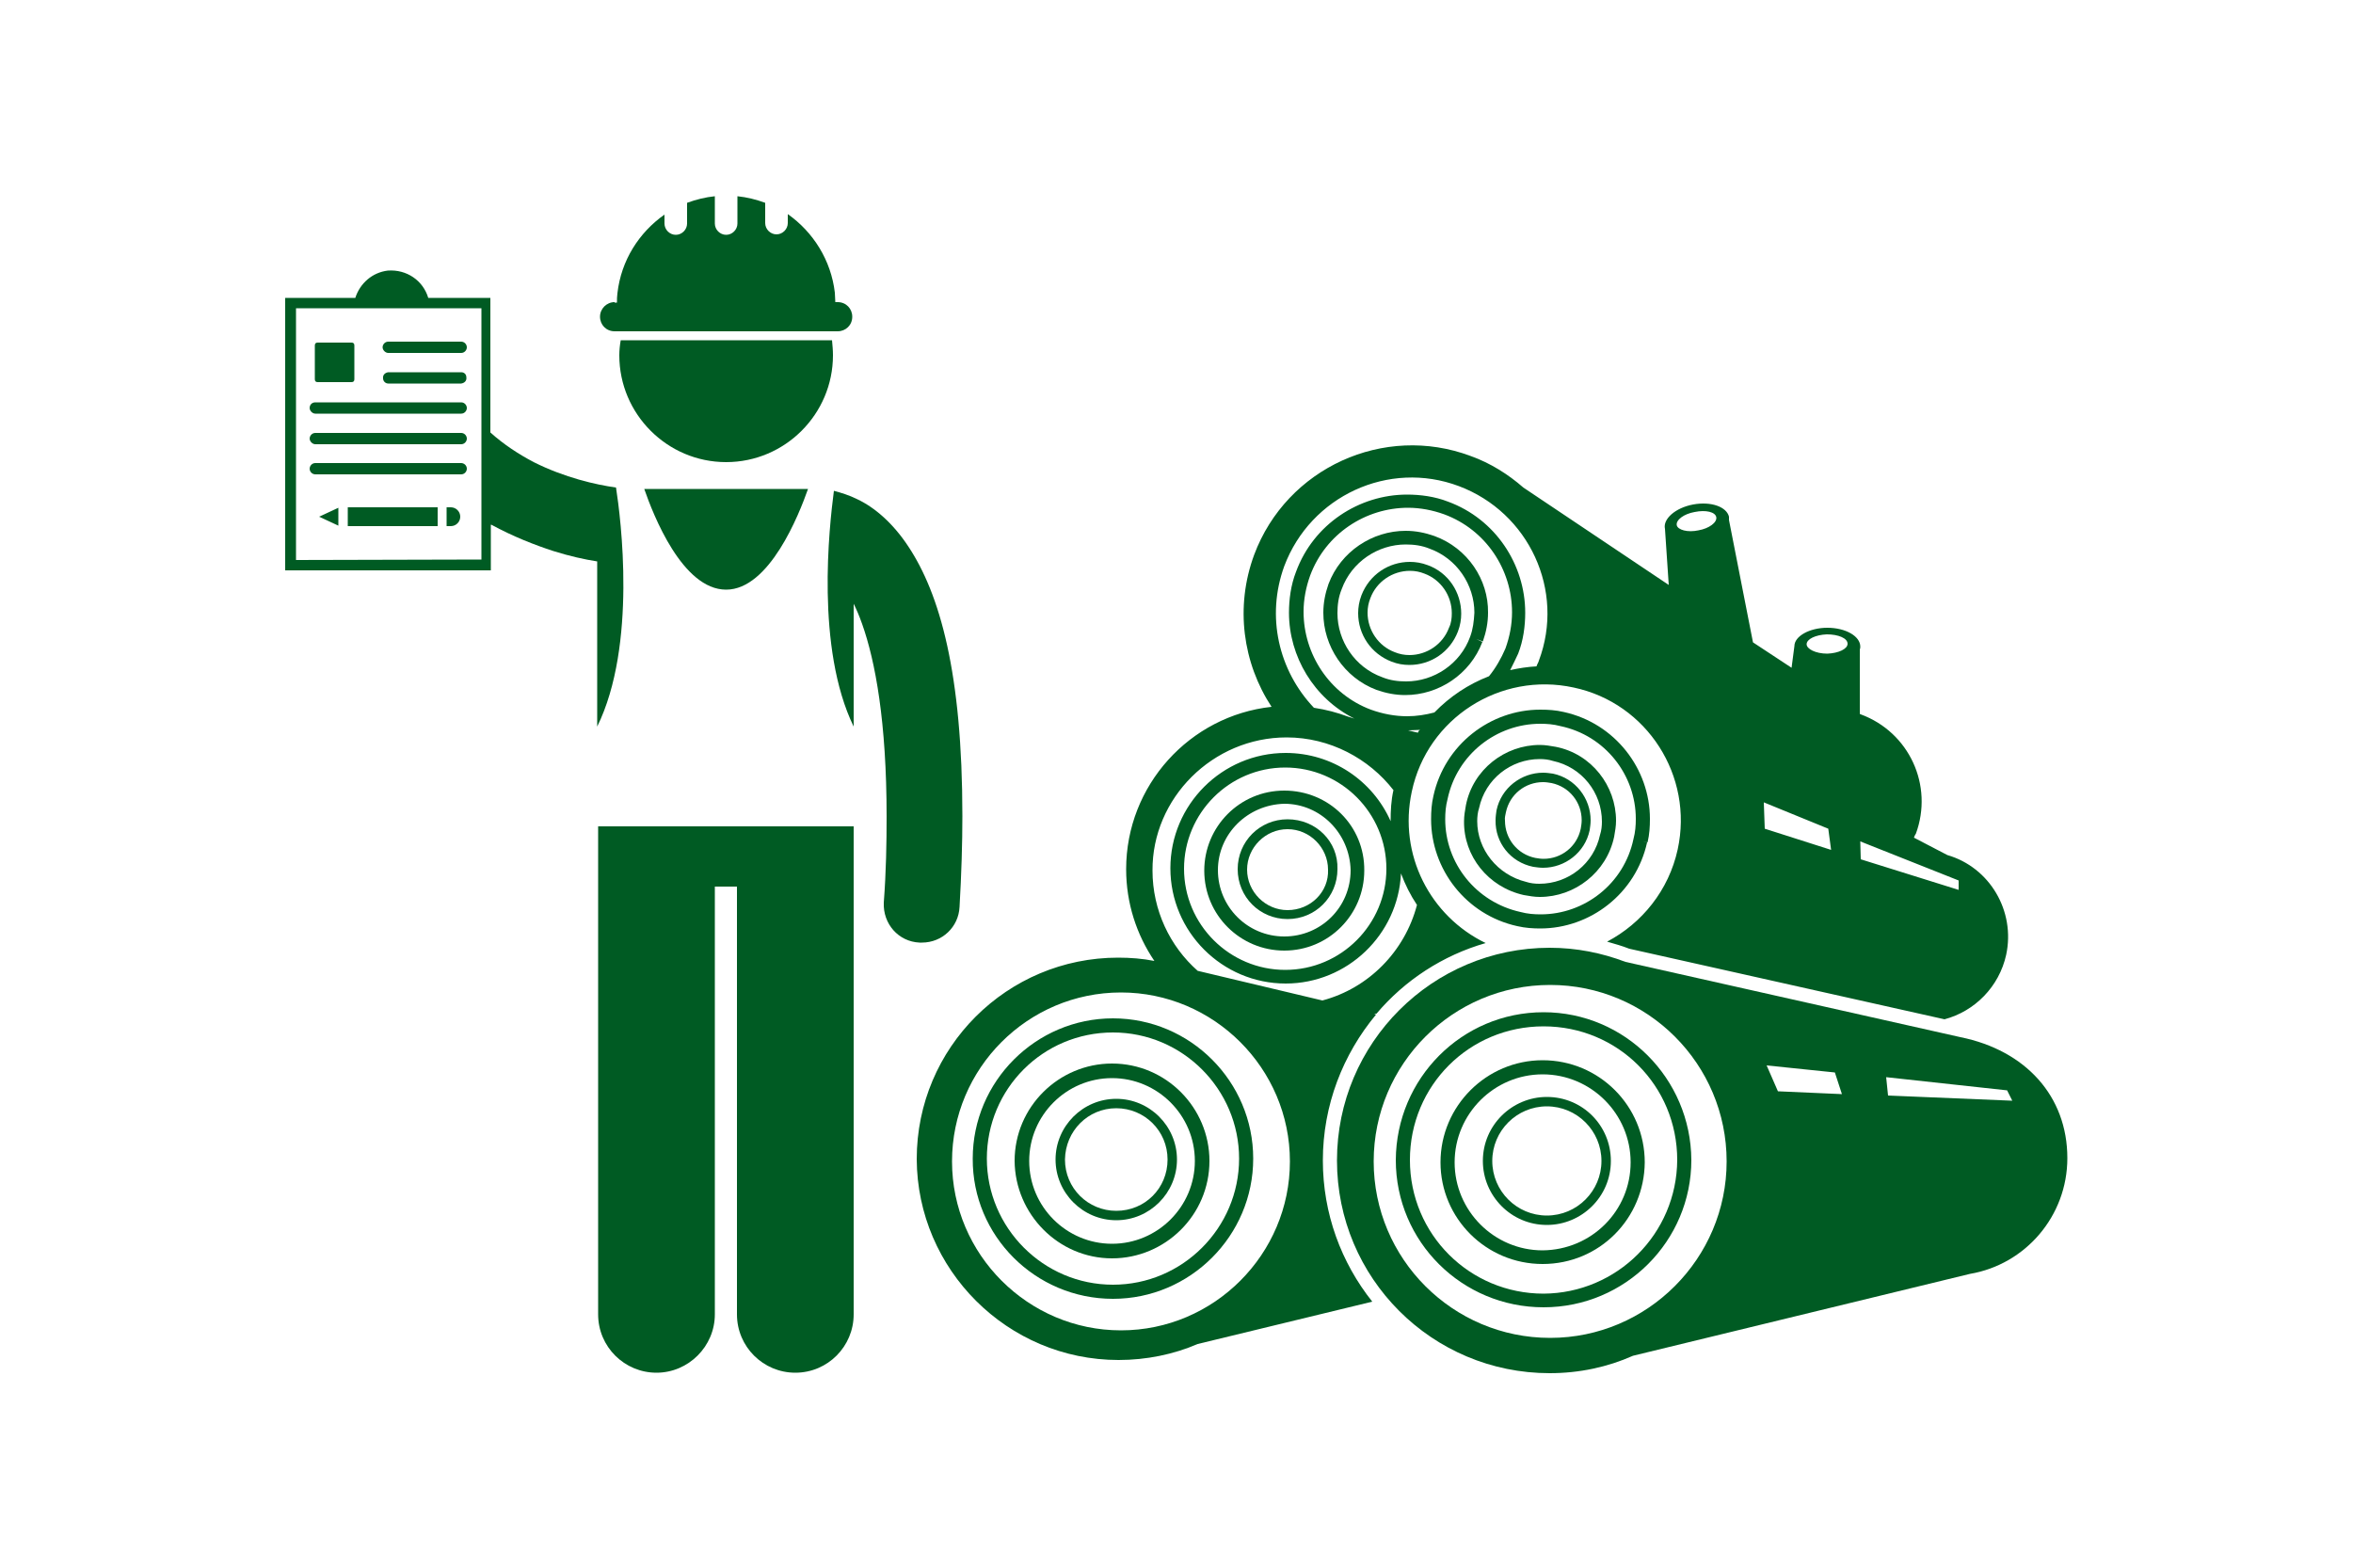 <?xml version="1.0" encoding="utf-8"?>
<!-- Generator: Adobe Illustrator 26.0.3, SVG Export Plug-In . SVG Version: 6.00 Build 0)  -->
<svg version="1.1" id="Graph_Goes_Here" xmlns="http://www.w3.org/2000/svg" xmlns:xlink="http://www.w3.org/1999/xlink" x="0px"
	 y="0px" viewBox="0 0 500 333.3" style="enable-background:new 0 0 500 333.3;" xml:space="preserve">
<style type="text/css">
	.st0{fill:#005B23;}
</style>
<g>
	<g>
		<path class="st0" d="M154.3,175.6h-27.2v5v98.7c0,6.9,5.6,12.4,12.4,12.4s12.4-5.6,12.4-12.4v-90.9h4.7v90.9
			c0,6.9,5.6,12.4,12.4,12.4c6.9,0,12.4-5.6,12.4-12.4v-98.7v-5C181.4,175.6,154.3,175.6,154.3,175.6z"/>
		<path class="st0" d="M154.3,125.3c9.2,0,15.5-16,17.4-21.4h-34.8C138.8,109.4,145,125.3,154.3,125.3z"/>
		<path class="st0" d="M181.4,154.4v-26.1c0.6,1.2,1.2,2.6,1.8,4.3c2.8,7.9,5.2,20.8,5.2,40.9c0,5.6-0.1,11.7-0.6,18.3
			c-0.2,4.5,3.1,8.3,7.6,8.5c0.1,0,0.4,0,0.5,0c4.3,0,7.8-3.3,8-7.6c0.4-7,0.6-13.4,0.6-19.3c0-30.4-4.8-47.2-11.5-57.3
			c-3.3-5-7.2-8.3-10.8-10c-1.8-0.9-3.5-1.4-5-1.8C176.2,112,173.3,137.7,181.4,154.4z"/>
		<path class="st0" d="M131.6,75.5c0,12.5,10.2,22.7,22.7,22.7c12.5,0,22.7-10.2,22.7-22.7c0-1.1-0.1-2.1-0.2-3.2h-44.9
			C131.7,73.4,131.6,74.5,131.6,75.5z"/>
		<path class="st0" d="M130.6,64.2c-1.7,0-3.1,1.4-3.1,3.1s1.3,3.1,3.1,3.1h0.4h46.6h0.4c1.7,0,3.1-1.3,3.1-3.1
			c0-1.7-1.3-3.1-3.1-3.1h-0.5c0-0.7-0.1-1.3-0.1-2c-0.8-6.9-4.6-12.9-10-16.7v1.9c0,1.3-1.1,2.4-2.4,2.4s-2.4-1.1-2.4-2.4v-4.3
			c-1.9-0.7-3.9-1.2-5.9-1.4v5.8c0,1.3-1.1,2.4-2.4,2.4c-1.3,0-2.4-1.1-2.4-2.4v-5.8c-2,0.2-4,0.7-5.9,1.4v4.4
			c0,1.3-1.1,2.4-2.4,2.4s-2.4-1.1-2.4-2.4v-1.9c-5.4,3.8-9.2,9.7-10,16.7c-0.1,0.7-0.1,1.3-0.1,2h-0.5V64.2z"/>
		<path class="st0" d="M104.4,111.5c4.6,2.5,9.2,4.3,13.2,5.6c3.5,1.1,6.7,1.8,9.3,2.2v35.1c8.5-17.3,5-44.4,4-50.8
			c-4.3-0.6-10.9-2.1-17.5-5.4c-3.2-1.7-6.3-3.7-9.2-6.3V63.3H91c-1.1-3.7-4.6-6.1-8.6-5.8c-3.3,0.4-5.9,2.7-6.9,5.8H60.6v57.9h43.7
			V111.5z M62.9,119V65.5h39.4v53.4L62.9,119L62.9,119z"/>
		<g>
			<polygon class="st0" points="71.9,107.9 67.8,109.8 71.9,111.7 			"/>
			<path class="st0" d="M94.9,107.8v4h0.9c1.1,0,2-0.9,2-2c0-1.1-0.9-2-2-2H94.9z"/>
			<rect x="73.9" y="107.8" class="st0" width="19.1" height="4"/>
			<path class="st0" d="M98,72.6H82.5c-0.7,0-1.2,0.6-1.2,1.2c0,0.6,0.6,1.2,1.2,1.2H98c0.7,0,1.2-0.6,1.2-1.2
				C99.2,73.2,98.7,72.6,98,72.6L98,72.6z"/>
			<path class="st0" d="M98,79.1H82.5c-0.7,0.1-1.2,0.6-1.1,1.3c0,0.6,0.5,1.1,1.1,1.1H98c0.7-0.1,1.2-0.6,1.1-1.3
				C99.1,79.5,98.6,79.1,98,79.1z"/>
			<path class="st0" d="M98,85.5H67c-0.7,0-1.2,0.5-1.2,1.2l0,0c0,0.6,0.6,1.2,1.2,1.2h31c0.7,0,1.2-0.6,1.2-1.2S98.7,85.5,98,85.5z
				"/>
			<path class="st0" d="M98,92H67c-0.7,0-1.2,0.6-1.2,1.2s0.6,1.2,1.2,1.2h31c0.7,0,1.2-0.6,1.2-1.2S98.7,92,98,92L98,92z"/>
			<path class="st0" d="M99.2,99.6c0-0.7-0.6-1.2-1.2-1.2H67c-0.7,0-1.2,0.6-1.2,1.2c0,0.7,0.6,1.2,1.2,1.2h31
				C98.7,100.8,99.2,100.2,99.2,99.6L99.2,99.6z"/>
			<path class="st0" d="M67.5,72.8h7.2c0.4,0,0.6,0.2,0.6,0.6v7.2c0,0.4-0.2,0.6-0.6,0.6h-7.2c-0.4,0-0.6-0.2-0.6-0.6v-7.2
				C66.9,73,67.1,72.8,67.5,72.8z"/>
		</g>
	</g>
	<g>
		<path class="st0" d="M304.8,113.9c-2-0.7-4-1.1-6.1-1.1c-7.1,0-13.8,4.4-16.4,11.3c-0.7,2-1.1,4-1.1,6.1c0,7.1,4.4,13.8,11.3,16.4
			c2,0.7,4,1.1,6.1,1.1c7.1,0,13.8-4.4,16.4-11.3l-1.3-0.6l1.4,0.5c0.7-2,1.1-4,1.1-6.1C316.3,123.2,311.9,116.5,304.8,113.9z
			 M312.4,135.3c-2.1,5.8-7.7,9.5-13.6,9.5c-1.7,0-3.4-0.2-5.1-0.9c-5.8-2.1-9.5-7.7-9.5-13.6c0-1.7,0.2-3.4,0.9-5.1
			c2.1-5.8,7.7-9.5,13.6-9.5c1.7,0,3.4,0.2,5.1,0.9c5.8,2.1,9.5,7.7,9.5,13.6C313.2,132,313,133.7,312.4,135.3L312.4,135.3z"/>
		<path class="st0" d="M303.4,120.1c-1.3-0.5-2.6-0.7-3.8-0.7c-4.5,0-8.6,2.7-10.3,7.1c-0.5,1.3-0.7,2.6-0.7,3.8
			c0,4.5,2.7,8.6,7.1,10.3c1.3,0.5,2.5,0.7,3.8,0.7l0,0c4.5,0,8.6-2.7,10.3-7.1l-0.9-0.4l0.9,0.4c0.5-1.3,0.7-2.6,0.7-3.8
			C310.5,125.9,307.8,121.7,303.4,120.1z M307.9,133.4L307.9,133.4c-1.3,3.5-4.7,5.8-8.4,5.8c-1.1,0-2.1-0.2-3.1-0.6
			c-3.5-1.3-5.8-4.7-5.8-8.4c0-1.1,0.2-2.1,0.6-3.1c1.3-3.5,4.7-5.8,8.4-5.8c1.1,0,2.1,0.2,3.1,0.6c3.5,1.3,5.8,4.7,5.8,8.4
			C308.5,131.3,308.4,132.4,307.9,133.4z"/>
		<path class="st0" d="M272.9,168c-9.5,0-17,7.7-17,17c0,9.5,7.7,17,17,17c9.5,0,17-7.7,17-17C290,175.5,282.4,168,272.9,168z
			 M272.9,199c-7.8,0-14.1-6.3-14.1-14.1c0-7.7,6.3-13.9,14.1-14.1c7.7,0,13.9,6.3,14.1,14.1C287,192.8,280.7,199,272.9,199z"/>
		<path class="st0" d="M273.6,174.1c-5.9,0-10.6,4.7-10.6,10.6s4.7,10.6,10.6,10.6c5.9,0,10.6-4.7,10.6-10.6
			C284.4,178.8,279.6,174.1,273.6,174.1z M273.6,193.4c-4.7,0-8.6-3.9-8.6-8.6s3.9-8.6,8.6-8.6c4.7,0,8.6,3.9,8.6,8.6
			C282.4,189.5,278.5,193.4,273.6,193.4z"/>
		<path class="st0" d="M237.7,289c5.9,0,11.7-1.2,16.8-3.4l37.1-9c-6.6-8.3-10.5-18.7-10.5-30c0-11.8,4.3-22.6,11.3-31l-0.4-0.1
			l0.5-0.1c6-7.1,14.1-12.4,23.2-15c-11.8-5.7-18.6-18.8-15.7-32.2c3.3-15.6,18.8-25.5,34.4-22.1c15.6,3.3,25.5,18.8,22.1,34.4
			c-1.9,8.7-7.6,15.7-15,19.6c1.7,0.5,3.2,0.9,4.7,1.5l67,15c6.4-1.7,11.6-6.9,13.1-13.7c2-9.3-3.5-18.6-12.5-21.2l-7.1-3.7
			c0.1-0.2,0.2-0.6,0.4-0.8c3.8-10.3-1.4-21.6-11.7-25.4l-0.2-0.1v-13.7l0,0c0.1-0.2,0.1-0.5,0.1-0.6c0-2.2-3.1-4-7-4
			c-3.8,0-7,1.8-7,3.9l-0.6,4.6l-8.2-5.4l-5.1-26l0,0c0-0.2,0-0.5,0-0.7c-0.5-2.1-3.8-3.3-7.6-2.6c-3.8,0.7-6.5,3.1-6,5.2l0.8,11.9
			l-30.9-20.7c-3.2-2.8-7-5.2-11.2-6.7c-18.4-6.9-39.1,2.5-46,21c-4.1,11.1-2.4,23,3.7,32.3c-17.4,1.9-30.9,16.7-30.9,34.5
			c0,7.2,2.2,13.9,6,19.5c-2.5-0.5-5.1-0.7-7.7-0.7c-23.6,0-42.8,19.1-42.8,42.8C194.9,269.8,214.1,289,237.7,289z M383.9,136.9
			c0-1.1,1.9-2,4.3-2.1c2.4,0,4.4,0.8,4.4,2c0,1.1-1.9,2-4.3,2.1C385.8,138.9,383.9,137.9,383.9,136.9z M356.3,111.6
			c-0.2-1.1,1.5-2.4,3.8-2.8c2.4-0.5,4.4,0,4.6,1.1c0.2,1.1-1.5,2.4-3.8,2.8C358.6,113.2,356.5,112.6,356.3,111.6z M316.4,143.7
			c-4.4,1.7-8.3,4.3-11.6,7.7c-1.9,0.5-3.8,0.8-5.8,0.8c-2.6,0-5.2-0.5-7.7-1.4C282.5,147.5,277,139,277,130c0-2.6,0.5-5.2,1.4-7.7
			c3.3-8.9,11.8-14.4,20.8-14.4c2.6,0,5.2,0.5,7.7,1.4c8.9,3.3,14.4,11.8,14.4,20.8c0,2.6-0.5,5.2-1.4,7.7
			C319,139.9,317.8,142,316.4,143.7z M301.3,155.7l-2.1-0.5c0.8,0,1.8-0.1,2.6-0.1C301.5,155.2,301.4,155.4,301.3,155.7z
			 M388.5,176.1l0.6,4.5l-14.1-4.5l-0.2-5.6L388.5,176.1z M416.2,187.1v2l-20.8-6.5l-0.1-3.8L416.2,187.1z M272.9,120.3
			c5.6-14.9,22.2-22.6,37.1-17c14.9,5.6,22.6,22.2,17,37.1c-0.1,0.4-0.4,0.8-0.5,1.2c-1.9,0.1-3.8,0.4-5.6,0.8
			c0.6-1.2,1.2-2.4,1.7-3.5c1.1-2.8,1.5-5.9,1.5-8.7c0-10.2-6.3-19.9-16.4-23.6c-2.8-1.1-5.9-1.5-8.7-1.5
			c-10.2,0-19.9,6.3-23.6,16.4c-1.1,2.8-1.5,5.9-1.5,8.7c0,9.3,5.3,18.2,13.9,22.5l-1.3-0.4c-2.4-0.9-4.7-1.5-7.3-1.9
			C271.7,142.5,269,131,272.9,120.3z M273.4,156.7c9.2,0,17.5,4.5,22.7,11.2c-0.5,2.2-0.6,4.4-0.6,6.6c-3.8-8.6-12.4-14.5-22.3-14.5
			c-13.5,0-24.5,11-24.5,24.5s11,24.5,24.5,24.5c13.1,0,23.9-10.4,24.5-23.4c0.9,2.4,2,4.6,3.4,6.7c-2.6,9.9-10.3,17.7-20.1,20.3
			l-26.5-6.3c-5.9-5.2-9.6-12.9-9.6-21.3C244.8,169.6,257.7,156.7,273.4,156.7z M294.6,184.6c0,11.8-9.6,21.5-21.5,21.5
			c-11.8,0-21.5-9.6-21.5-21.5c0-11.8,9.6-21.5,21.5-21.5S294.6,172.8,294.6,184.6z M238.2,210.9c19.7,0,35.9,16.1,35.9,35.9
			c0,19.7-16.1,35.9-35.9,35.9c-19.7,0-35.9-16.1-35.9-35.9S218.4,210.9,238.2,210.9z"/>
		<path class="st0" d="M236.5,276c16.4,0,29.8-13.4,29.8-29.8s-13.4-29.8-29.8-29.8s-29.8,13.4-29.8,29.8
			C206.6,262.6,220,276,236.5,276z M236.5,219.4c14.8,0,26.8,12.1,26.8,26.8S251.3,273,236.5,273c-14.8,0-26.8-12.1-26.8-26.8
			C209.7,231.4,221.6,219.4,236.5,219.4z"/>
		<path class="st0" d="M236.3,267.4c11.3,0,20.7-9.2,20.7-20.7c0-11.3-9.2-20.7-20.7-20.7c-11.3,0-20.7,9.2-20.7,20.7
			C215.7,258,224.9,267.4,236.3,267.4z M236.3,229.1c9.7,0,17.6,7.9,17.6,17.6c0,9.7-7.9,17.6-17.6,17.6c-9.7,0-17.6-7.9-17.6-17.6
			C218.7,237,226.6,229.1,236.3,229.1z"/>
		<path class="st0" d="M237.2,259.3c7.1,0,12.9-5.8,12.9-12.9c0-7.1-5.8-12.9-12.9-12.9s-12.9,5.8-12.9,12.9
			C224.3,253.5,230.1,259.3,237.2,259.3z M237.2,235.5c6,0,10.9,4.8,10.9,10.9s-4.8,10.9-10.9,10.9c-6,0-10.9-4.8-10.9-10.9
			C226.4,240.3,231.2,235.5,237.2,235.5z"/>
		<path class="st0" d="M327.3,197.3c10.6,0,20.3-7.4,22.7-18.3l-1.4-0.4l1.5,0.4c0.4-1.7,0.5-3.3,0.5-5c0-10.6-7.4-20.3-18.3-22.7
			c-1.7-0.4-3.3-0.5-5-0.5c-10.6,0-20.3,7.4-22.7,18.3c-0.4,1.7-0.5,3.3-0.5,5c0,10.6,7.4,20.3,18.3,22.7
			C324.1,197.2,325.8,197.3,327.3,197.3z M307.1,174.1c0-1.4,0.1-2.8,0.5-4.3c2-9.5,10.4-16,19.7-16c1.4,0,2.8,0.1,4.3,0.5
			c9.5,2,16,10.4,16,19.7c0,1.4-0.1,2.8-0.5,4.3c-2,9.5-10.4,16-19.7,16c-1.4,0-2.8-0.1-4.3-0.5
			C313.6,191.7,307.1,183.4,307.1,174.1z"/>
		<path class="st0" d="M323.8,190.2c1.2,0.2,2.2,0.4,3.4,0.4c7.4,0,14.2-5.2,15.8-12.8c0.2-1.2,0.4-2.2,0.4-3.4
			c0-7.4-5.2-14.2-12.8-15.7c-1.2-0.2-2.2-0.4-3.4-0.4c-7.4,0-14.2,5.2-15.7,12.8c-0.2,1.2-0.4,2.2-0.4,3.4
			C311,181.9,316.2,188.5,323.8,190.2z M313.9,174.5c0-0.9,0.1-1.9,0.4-2.8c1.3-6.1,6.7-10.4,12.9-10.4c0.9,0,1.9,0.1,2.8,0.4
			c6.1,1.3,10.4,6.7,10.4,12.9c0,0.9-0.1,1.9-0.4,2.8c-1.3,6.1-6.7,10.4-12.9,10.4c-0.9,0-1.9-0.1-2.8-0.4
			C318.2,185.9,313.9,180.5,313.9,174.5z"/>
		<path class="st0" d="M325.8,184.2c0.7,0.1,1.4,0.2,2.1,0.2c4.6,0,8.9-3.2,9.9-8l-0.9-0.2l0.9,0.2c0.1-0.7,0.2-1.4,0.2-2.1
			c0-4.6-3.2-8.9-8-9.9c-0.7-0.1-1.4-0.2-2.1-0.2c-4.6,0-8.9,3.2-9.9,8c-0.1,0.7-0.2,1.4-0.2,2.1C317.7,179,320.9,183.2,325.8,184.2
			z M320,172.6c0.8-3.8,4.1-6.4,7.9-6.4c0.6,0,1.2,0.1,1.8,0.2c3.8,0.8,6.4,4.1,6.4,7.9c0,0.6-0.1,1.2-0.2,1.8l0,0
			c-0.8,3.8-4.1,6.4-7.9,6.4c-0.6,0-1.2-0.1-1.8-0.2c-3.8-0.8-6.4-4.1-6.4-7.9C319.7,173.7,319.9,173.2,320,172.6z"/>
		<path class="st0" d="M345.4,204.4c-5-1.9-10.4-3-16.1-3c-24.9,0-45.2,20.2-45.2,45.2s20.2,45.2,45.2,45.2c6.3,0,12.3-1.3,17.7-3.7
			l71.6-17.4c11.8-2,20.7-12.3,20.7-24.6c0-13.2-8.9-22.9-22.7-25.7L345.4,204.4z M329.4,284.3c-20.7,0-37.5-16.8-37.5-37.5
			c0-20.7,16.8-37.5,37.5-37.5s37.5,16.8,37.5,37.5C366.9,267.4,350.1,284.3,329.4,284.3z M375.4,226.4l14.5,1.5l1.5,4.6l-13.6-0.6
			L375.4,226.4z M426.5,231.7l1.1,2.2l-26.4-1.1l-0.4-3.9L426.5,231.7z"/>
		<path class="st0" d="M328,215.1c-17.4,0-31.3,14.1-31.4,31.4c0,17.4,14.1,31.3,31.4,31.3c17.4,0,31.4-14.1,31.4-31.3
			C359.3,229.2,345.3,215.1,328,215.1z M328,274.9c-15.7,0-28.4-12.6-28.4-28.4s12.6-28.4,28.4-28.4s28.4,12.6,28.4,28.4
			C356.3,262.2,343.6,274.8,328,274.9z"/>
		<path class="st0" d="M327.8,225.3c-11.9,0-21.7,9.7-21.7,21.7c0,11.9,9.7,21.6,21.7,21.6c12.1,0,21.6-9.7,21.7-21.6
			C349.5,235,339.8,225.3,327.8,225.3z M327.8,265.7c-10.3,0-18.7-8.4-18.7-18.7s8.4-18.7,18.7-18.7c10.3,0,18.7,8.4,18.7,18.7
			S338.2,265.6,327.8,265.7z"/>
		<path class="st0" d="M328.7,233.1c-7.4,0-13.6,6-13.6,13.6c0,7.4,6,13.6,13.6,13.6c7.4,0,13.6-6,13.6-13.6
			C342.3,239.2,336.3,233.1,328.7,233.1z M328.7,258.3c-6.4,0-11.6-5.2-11.6-11.6s5.2-11.6,11.6-11.6c6.4,0,11.6,5.2,11.6,11.6
			C340.3,253.1,335.1,258.3,328.7,258.3z"/>
	</g>
</g>
</svg>
